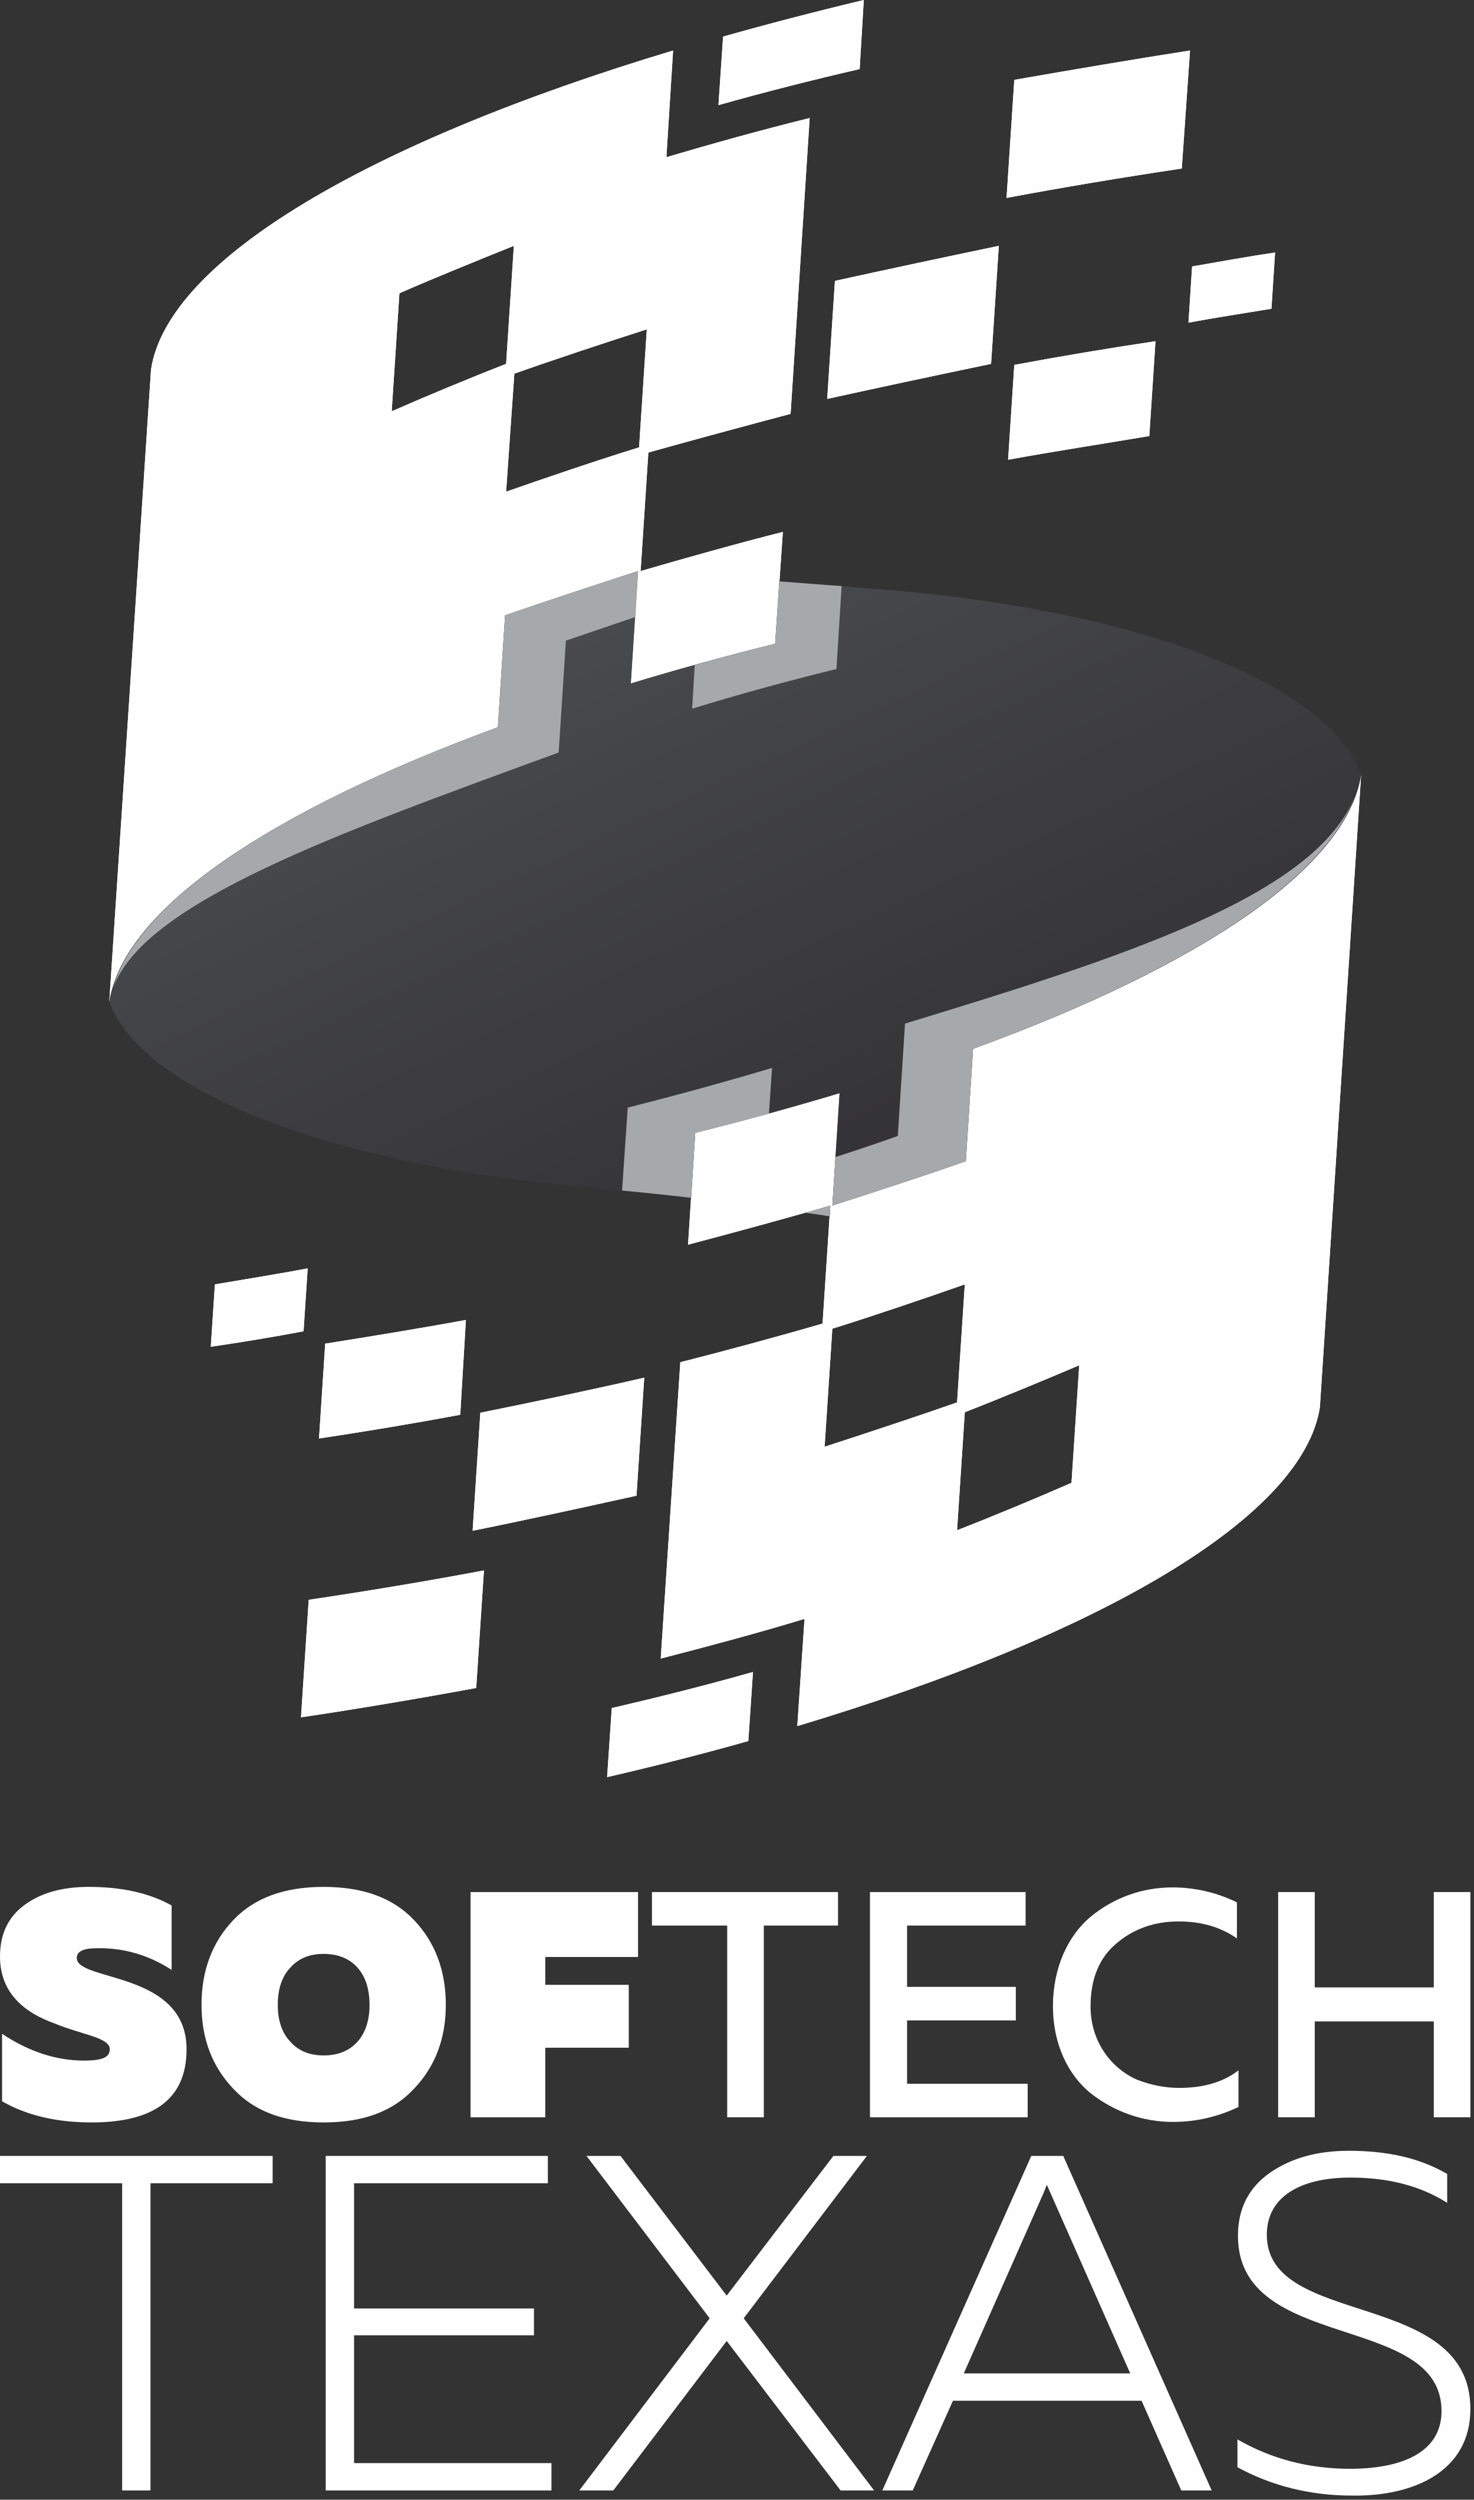 <svg version="1.2" xmlns="http://www.w3.org/2000/svg" viewBox="0 0 286 485" width="286" height="485">
	<rect x="0" y="0" width="286" height="485" fill="#333333" stroke="none"/>
	<title>SoftechTexas-Logo-1-ai</title>
	<defs>
		<linearGradient id="g1" x2="1" gradientUnits="userSpaceOnUse" gradientTransform="matrix(4.814,4.282,-4.547,5.111,157.426,232.387)">
			<stop offset="0" stop-color="#727a7f"/>
			<stop offset="1" stop-color="#231f20"/>
		</linearGradient>
		<linearGradient id="g2" x2="1" gradientUnits="userSpaceOnUse" gradientTransform="matrix(189.941,416.801,-747.836,340.797,67.482,-122.512)">
			<stop offset="0" stop-color="#727a7f"/>
			<stop offset="1" stop-color="#231f20"/>
		</linearGradient>
	</defs>
	<style>
		.s0 { fill: #fefefe } 
		.s1 { mix-blend-mode: multiply;fill: #9da4ab } 
		.s2 { fill: url(#g1) } 
		.s3 { fill: url(#g2) } 
		.s4 { mix-blend-mode: multiply;fill: #a6a9ab } 
	</style>
	<g id="katman 1">
		<g id="Logo">
			<g id="&lt;Group&gt;">
				<g id="&lt;Group&gt;">
					<g id="&lt;Group&gt;">
						<path id="&lt;Compound Path&gt;" fill-rule="evenodd" class="s0" d="m264.1 150.3l-8 122.7c-3.2 21.2-42.1 44.1-101.4 61.9l1.4-20.8c-8.9 2.7-18.2 5.2-27.9 7.7l3.8-57.5c8.3-2.1 19.4-5.1 27.6-7.5l1.5-22.9c-8.2 2.4-19.3 5.4-27.6 7.6l1.4-21.7q14.7-3.7 28-7.7l-1.4 21.8c7.8-2.5 18.2-5.9 25.9-8.6l1.4-21.8c44.4-16.2 72.6-35.3 75.3-53.2zm-78.4 121.8l1.5-22.9c-7.7 2.7-18 6.2-25.7 8.6l-1.5 22.9c7.7-2.5 18-5.9 25.7-8.6zm23.7-7.2c-6.6 2.8-15.5 6.5-22.2 9.1l-1.5 22.9c6.7-2.6 15.6-6.3 22.2-9.2zm-85.9 25.3c-9.5 2.1-22.3 4.9-31.8 6.8l1.5-22.9c9.5-1.9 22.3-4.6 31.8-6.8zm-63.6 20.2q17.5-2.6 34-5.7l-1.5 22.8c-10.2 1.9-23.8 4.2-34 5.7zm58.8 21c9.5-2.2 18.6-4.5 27.4-7l-0.9 13.4q-13.1 3.7-27.4 7zm-29.4-56.9q-13.4 2.5-27.4 4.6l1.2-18.4c8.2-1.3 19.2-3.1 27.3-4.6zm-30.4-16.2c-5.8 1.1-11.8 2.1-18 3l0.8-12.1c5.4-0.9 12.6-2.1 18-3.1z"/>
						<path id="&lt;Compound Path&gt;" fill-rule="evenodd" class="s0" d="m264.1 150.3l-8 122.7c-3.2 21.2-42.1 44.1-101.4 61.9l1.4-20.8c-8.9 2.7-18.2 5.2-27.9 7.7l3.8-57.5c8.3-2.1 19.4-5.1 27.6-7.5l1.5-22.9c-8.2 2.4-19.3 5.4-27.6 7.6l1.4-21.7q14.7-3.7 28-7.7l-1.4 21.8c7.8-2.5 18.2-5.9 25.9-8.6l1.4-21.8c44.4-16.2 72.6-35.3 75.3-53.2zm-78.4 121.8l1.5-22.9c-7.7 2.7-18 6.2-25.7 8.6l-1.5 22.9c7.7-2.5 18-5.9 25.7-8.6zm23.7-7.2c-6.6 2.8-15.5 6.5-22.2 9.1l-1.5 22.9c6.7-2.6 15.6-6.3 22.2-9.2zm-85.9 25.3c-9.5 2.1-22.3 4.9-31.8 6.8l1.5-22.9c9.5-1.9 22.3-4.6 31.8-6.8zm-63.6 20.2q17.5-2.6 34-5.7l-1.5 22.8c-10.2 1.9-23.8 4.2-34 5.7zm58.8 21c9.5-2.2 18.6-4.5 27.4-7l-0.9 13.4q-13.1 3.7-27.4 7zm-29.4-56.9q-13.4 2.5-27.4 4.6l1.2-18.4c8.2-1.3 19.2-3.1 27.3-4.6zm-30.4-16.2c-5.8 1.1-11.8 2.1-18 3l0.8-12.1c5.4-0.9 12.6-2.1 18-3.1z"/>
					</g>
					<g id="&lt;Group&gt;">
						<path id="&lt;Compound Path&gt;" fill-rule="evenodd" class="s0" d="m129.3 30.5c8.8-2.6 18.1-5.2 27.8-7.6l-3.7 57.4c-8.3 2.2-19.4 5.2-27.6 7.5l-1.5 23c8.2-2.4 19.3-5.5 27.6-7.6l-1.5 21.7c-9.7 2.4-19.1 5-28 7.7l1.4-21.8c-7.7 2.5-18.1 5.9-25.8 8.6l-1.4 21.7c-44.4 16.3-72.6 35.3-75.4 53.3l8.1-122.7c3.2-21.2 42.1-44.1 101.3-61.9zm-31.1 40.1l1.5-22.9c-6.7 2.7-15.6 6.3-22.2 9.2l-1.5 22.9c6.6-2.9 15.5-6.6 22.2-9.2zm27.3-6.7c-7.8 2.5-18.1 5.9-25.7 8.6l-1.6 22.9c7.7-2.7 18-6.2 25.8-8.6zm36.5-9.4c9.5-2.1 22.2-4.8 31.8-6.8l-1.5 22.9c-9.6 2-22.3 4.7-31.8 6.8zm68.9-44.7l-1.6 22.9q-17.4 2.6-34 5.7l1.5-22.9c10.2-1.8 23.8-4.1 34.1-5.7zm-64.1 3.6q-14.3 3.3-27.4 7l0.9-13.3q13.1-3.7 27.3-7.1zm30 57.4q13.4-2.5 27.4-4.6l-1.2 18.4c-8.3 1.4-19.2 3.1-27.4 4.6zm50.6-21.8l-0.7 10.9c-4.8 0.8-11.3 1.8-16.1 2.7l0.7-10.9c5.2-0.9 10.6-1.9 16.1-2.7z"/>
						<path id="&lt;Compound Path&gt;" fill-rule="evenodd" class="s0" d="m129.3 30.5c8.8-2.6 18.1-5.2 27.8-7.6l-3.7 57.4c-8.3 2.2-19.4 5.2-27.6 7.5l-1.5 23c8.2-2.4 19.3-5.5 27.6-7.6l-1.5 21.7c-9.7 2.4-19.1 5-28 7.7l1.4-21.8c-7.7 2.5-18.1 5.9-25.8 8.6l-1.4 21.7c-44.4 16.3-72.6 35.3-75.4 53.3l8.1-122.7c3.2-21.2 42.1-44.1 101.3-61.9zm-31.1 40.1l1.5-22.9c-6.7 2.7-15.6 6.3-22.2 9.2l-1.5 22.9c6.6-2.9 15.5-6.6 22.2-9.2zm27.3-6.7c-7.8 2.5-18.1 5.9-25.7 8.6l-1.6 22.9c7.7-2.7 18-6.2 25.8-8.6zm36.5-9.4c9.5-2.1 22.2-4.8 31.8-6.8l-1.5 22.9c-9.6 2-22.3 4.7-31.8 6.8zm68.9-44.7l-1.6 22.9q-17.4 2.6-34 5.7l1.5-22.9c10.2-1.8 23.8-4.1 34.1-5.7zm-64.1 3.6q-14.3 3.3-27.4 7l0.9-13.3q13.1-3.7 27.3-7.1zm30 57.4q13.4-2.5 27.4-4.6l-1.2 18.4c-8.3 1.4-19.2 3.1-27.4 4.6zm50.6-21.8l-0.7 10.9c-4.8 0.8-11.3 1.8-16.1 2.7l0.7-10.9c5.2-0.9 10.6-1.9 16.1-2.7z"/>
					</g>
					<g id="&lt;Group&gt;">
						<path id="&lt;Path&gt;" class="s1" d="m21.3 194q-0.1 0.2-0.1 0.3l0.1-0.3z"/>
						<path id="&lt;Path&gt;" class="s1" d="m124.3 110.8q0.1-0.1 0.2-0.1-0.1 0-0.2-0.1z"/>
					</g>
					<path id="&lt;Path&gt;" class="s2" d="m161 236l0.1-2.1c-1.5 0.5-3.1 0.9-4.8 1.4q2.3 0.3 4.7 0.7z"/>
					<g id="&lt;Group&gt;">
						<path id="&lt;Path&gt;" class="s3" d="m168.9 114.2c0 0-9.7-0.8-17.7-1.4l-0.8 12.1c-9.7 2.4-19.1 5-28 7.7l1.4-21.8c-7.7 2.5-18.1 5.9-25.8 8.6l-1.4 21.7c-44.4 16.3-72.6 35.3-75.4 53.3v-0.1c6.7 18.5 46.3 32.3 95.2 36.3 5.7 0.5 11.6 1.1 17.7 1.8l0.8-12.6q14.7-3.7 28-7.7l-1.4 21.8c7.8-2.5 18.2-5.9 25.9-8.6l1.4-21.8c44.4-16.2 72.5-35.2 75.3-53.2-6.7-18.4-45.4-32.5-95.2-36.1z"/>
						<path id="&lt;Compound Path&gt;" class="s4" d="m151.2 112.8l-0.8 12.1q-8 2-15.6 4.1l-0.5 8.5c8.8-2.7 18.2-5.3 28-7.7l1-16.1c-3.4-0.2-8-0.6-12.1-0.9zm-54.6 28.3c-42.3 15.5-69.8 33.5-74.7 50.7 5.9-16.8 44.2-30.3 86.5-45.8l1.4-21.7c4.1-1.4 8.8-3 13.5-4.6l0.5-8.9c-7.7 2.5-18.1 5.9-25.8 8.6z"/>
						<path id="&lt;Compound Path&gt;" class="s4" d="m161 236l0.1-2.1c-1.5 0.5-3.2 0.9-4.9 1.4q2.4 0.3 4.8 0.7zm14.6-37.4l-1.4 21.8c-3.6 1.3-7.8 2.7-12.1 4.1l-0.6 9.4c7.8-2.5 18.2-5.9 25.9-8.6l1.4-21.8c40.8-14.9 67.8-32.2 74-48.8-7.9 19.3-45.6 31.2-87.2 43.9zm-54.9 32.4q6.5 0.6 13.4 1.4l0.8-12.6q7.3-1.8 14.3-3.7l0.6-8.9q-13.4 4-28 7.7z"/>
					</g>
				</g>
			</g>
			<g id="&lt;Group&gt;">
				<path id="&lt;Compound Path&gt;" class="s0" d="m4.9 369.5c3.2-2.3 7.3-3.4 12.3-3.4 6.2 0 11.6 1.1 16.1 3.6v12.5c-4.5-2.9-9.3-4.3-14.5-4.2-2.6 0-3.9 0.6-3.9 1.9 0 4.6 21.3 2.5 21.3 17.7q0 14.2-18.4 14.2c-6.7 0-12.5-1.3-17.4-4.1v-13.1q7.8 5.2 15.9 5.2c3.7 0 5-0.7 5-2.2 0-2.3-5.4-2.8-10.7-5-5.3-1.9-10.6-5.5-10.6-13q0-6.6 4.9-10.1z"/>
				<path id="&lt;Compound Path&gt;" fill-rule="evenodd" class="s0" d="m39.1 389q0-10 6.2-16.5c4.1-4.3 9.9-6.4 17.5-6.4 7.6 0 13.4 2.1 17.5 6.4q6.2 6.5 6.2 16.5c0 6.6-2.1 12-6.2 16.3-4.1 4.4-9.9 6.5-17.5 6.5-7.6 0-13.4-2.1-17.5-6.5-4.1-4.3-6.2-9.7-6.2-16.3zm32.6 0c0-3.1-0.8-5.5-2.3-7.2q-2.4-2.7-6.6-2.7c-2.8 0-4.9 0.9-6.5 2.7-1.6 1.7-2.4 4.1-2.4 7.2 0 3 0.8 5.4 2.4 7.1 1.6 1.8 3.7 2.7 6.5 2.7q4.2 0 6.6-2.7c1.5-1.7 2.3-4.1 2.3-7.1z"/>
				<path id="&lt;Compound Path&gt;" class="s0" d="m91.3 367.1h32.5v12.6h-18v5.4h16.2v12.2h-16.2v13.5h-14.5z"/>
				<path id="&lt;Compound Path&gt;" class="s0" d="m126.5 367.1h36.1v6.5h-14.4v37.2h-7.1v-37.2h-14.6z"/>
				<path id="&lt;Compound Path&gt;" class="s0" d="m168.8 367.1h30.2v6.5h-23v11.9h21.1v6.5h-21.1v12.3h23.4v6.5h-30.6z"/>
				<path id="&lt;Compound Path&gt;" class="s0" d="m211.6 371.9c4.5-3.7 10-5.7 15.9-5.7 4.4 0 8.6 1 12.5 2.9v7q-4.7-3.3-11.3-3.3-7 0-12 4.2c-3.4 2.8-5.1 6.9-5.1 12.3 0 6.8 4 12 9 14.2 2.6 1 5.3 1.6 8.2 1.6q7.1 0 11.5-3.4v7.1c-4 1.9-8.2 2.9-12.7 2.9-5.9 0-11.4-2-15.9-5.5-4.5-3.6-7.4-9.7-7.4-16.9 0-7.5 2.9-13.7 7.3-17.4z"/>
				<path id="&lt;Compound Path&gt;" class="s0" d="m278.2 367.1h7.1v43.7h-7.1v-18.6h-23.1v18.6h-7.1v-43.7h7.1v18.5h23.1z"/>
			</g>
			<g id="&lt;Group&gt;">
				<path id="&lt;Compound Path&gt;" class="s0" d="m0 418.3h52.9v5.3h-23.7v59.6h-5.5v-59.6h-23.7z"/>
				<path id="&lt;Compound Path&gt;" class="s0" d="m63.2 418.3h43.1v5.3h-37.6v24.3h34.9v5.2h-34.9v24.8h38.3v5.3h-43.8z"/>
				<path id="&lt;Compound Path&gt;" class="s0" d="m119 483.2h-6.6l25.3-33.4-23.9-31.5h6.6l20.6 27.1 20.7-27.1h6.5l-23.9 31.5 25.3 33.4h-6.5l-22.1-29z"/>
				<path id="&lt;Compound Path&gt;" fill-rule="evenodd" class="s0" d="m177.1 483.2h-5.9l28.9-64.9h6.2l28.8 64.9h-5.9l-7.7-17.4h-36.6zm9.9-22.7h32.3l-15.3-34.6c-0.2-0.4-0.5-1.2-0.9-2-0.3 0.8-0.6 1.6-0.8 2z"/>
				<path id="&lt;Compound Path&gt;" class="s0" d="m246.5 421.5c4.1-2.8 9.1-4.2 15.2-4.2 7.5 0 13.8 1.4 19.1 4.5v5.6c-5.2-3.3-11.4-4.9-18.8-4.9-9.5 0-16.2 3.6-16.2 11.1 0 18.2 39.5 10.4 39.5 33.8 0 12.1-11 17-23 16.8-8.1 0-15.6-1.9-22.2-5.5v-5.4c6.6 3.8 13.9 5.7 21.8 5.7 10.5 0 17.8-3.4 17.8-11.2 0-19.2-39.5-11.3-39.5-34 0-5.3 2.1-9.4 6.3-12.3z"/>
			</g>
		</g>
	</g>
</svg>
